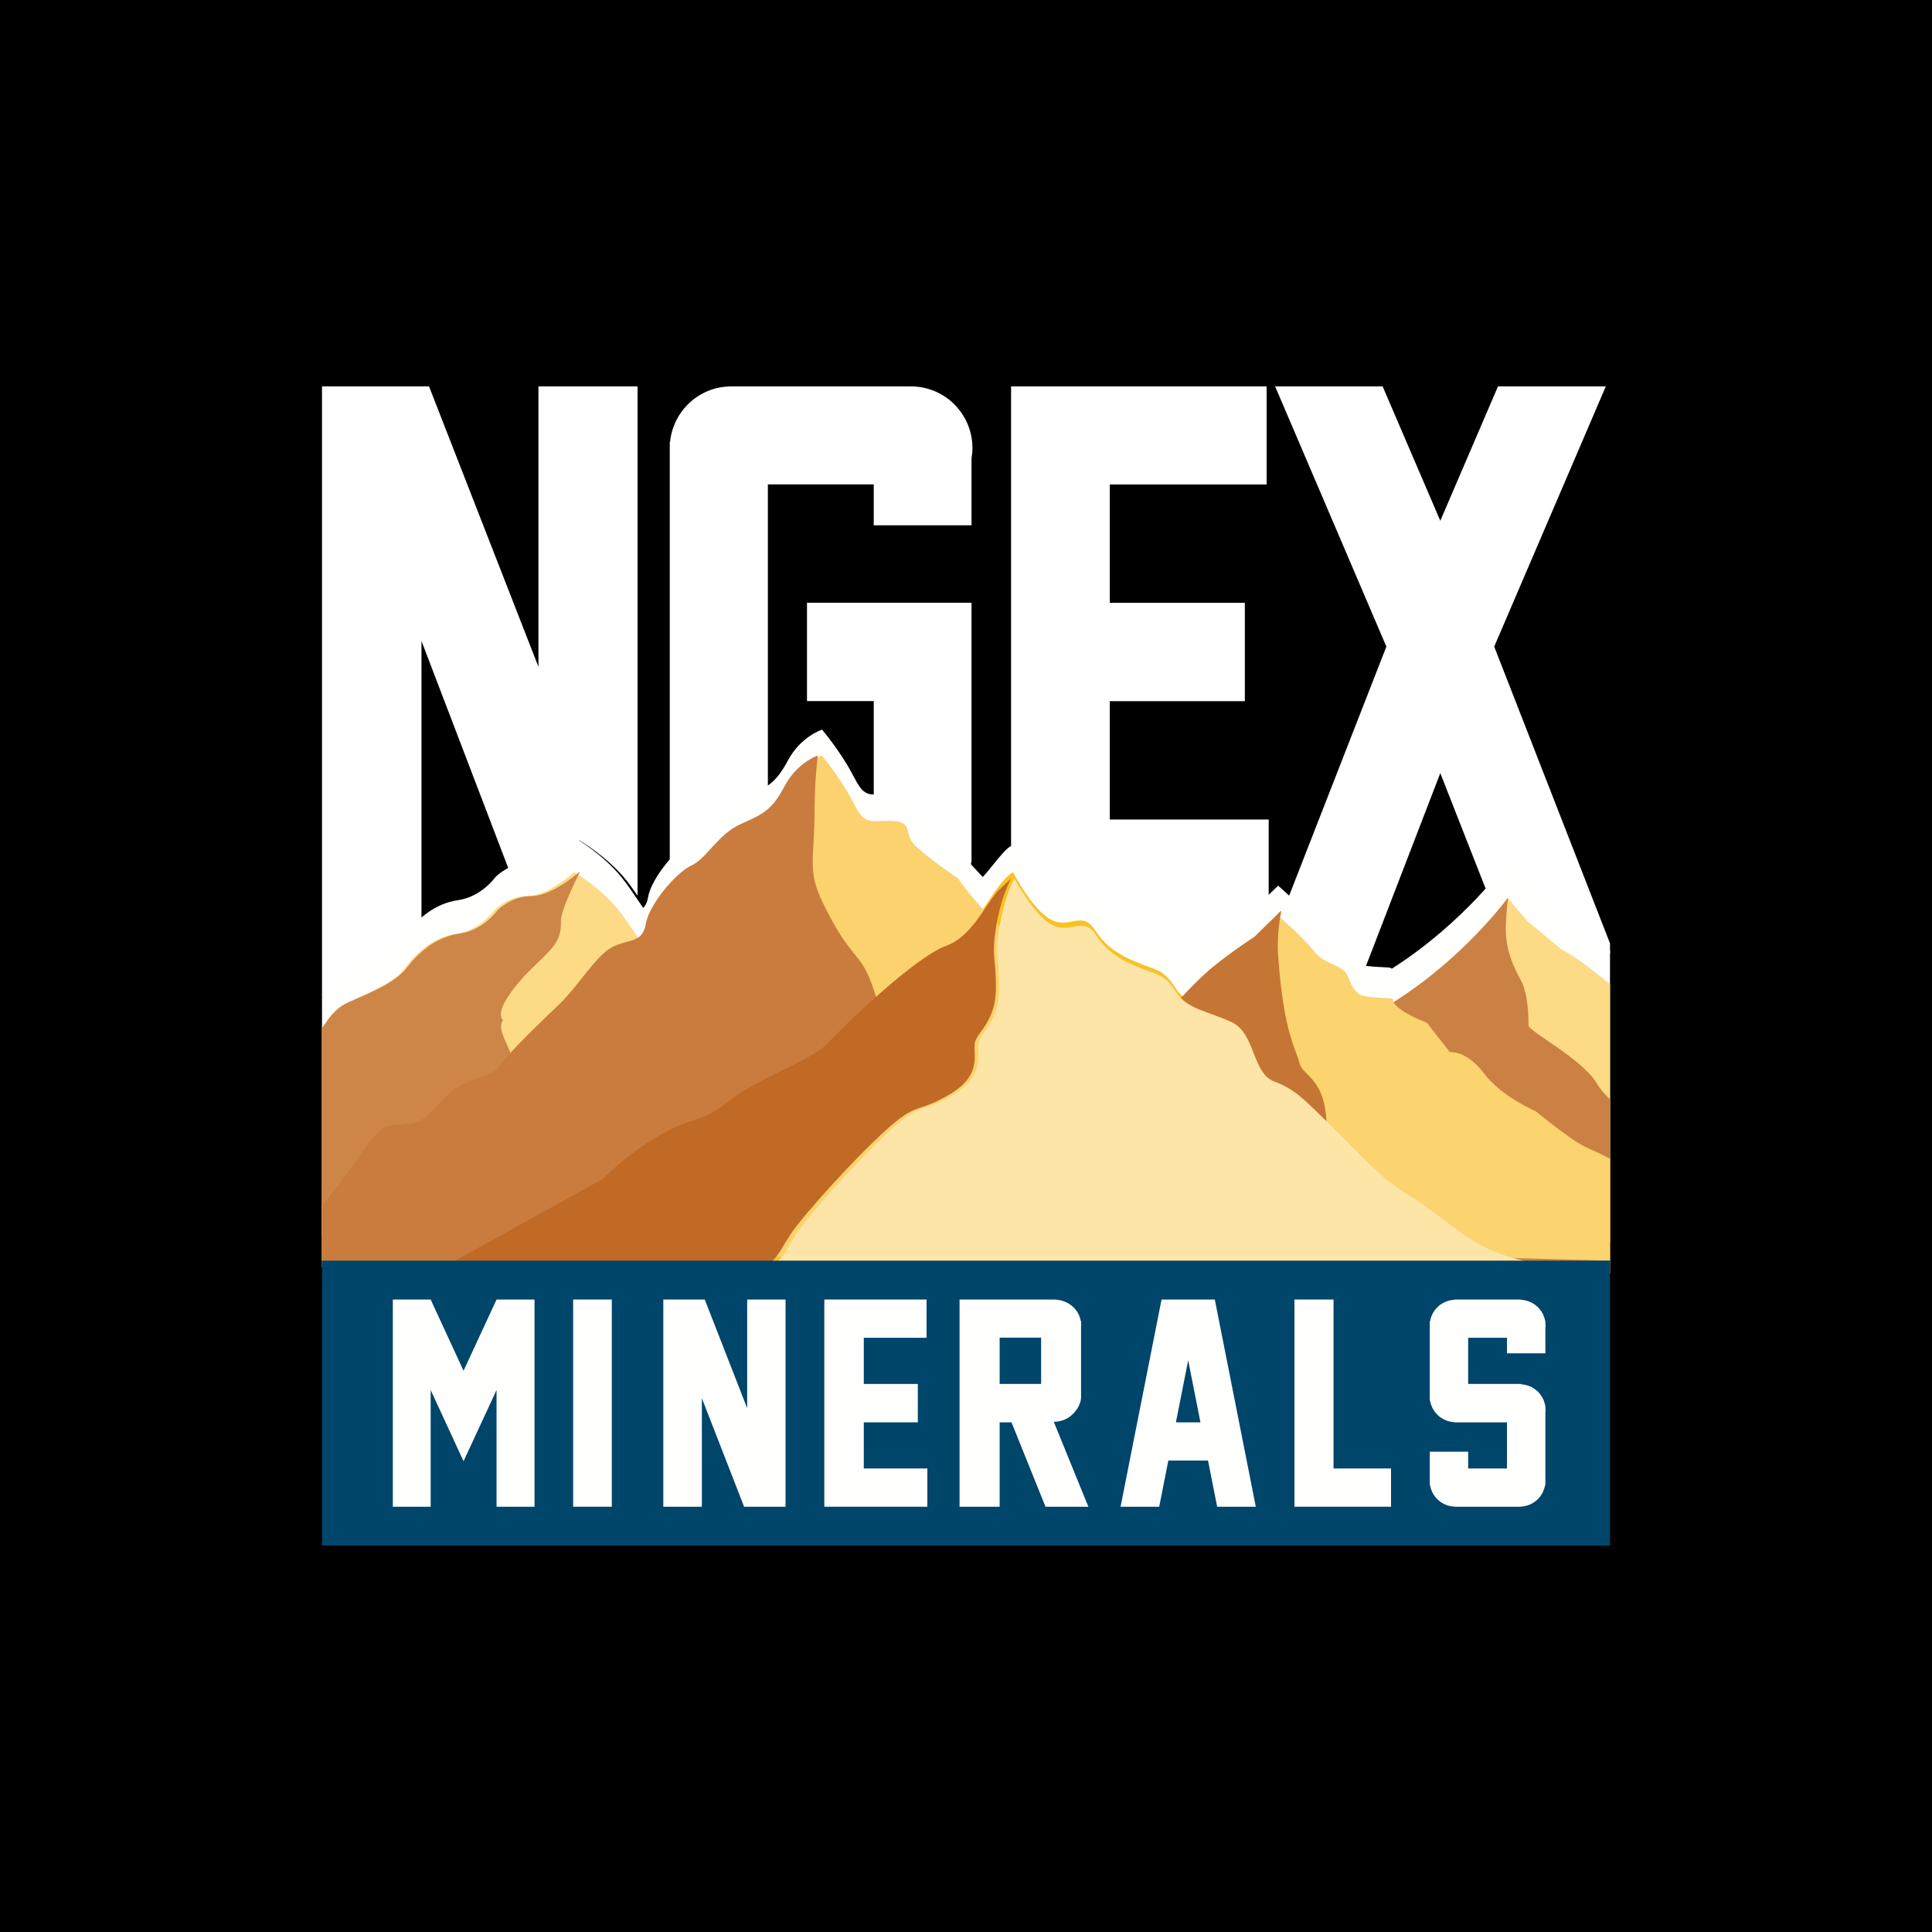 <svg width="60" height="60" viewBox="0 0 60 60" fill="none" xmlns="http://www.w3.org/2000/svg">
<rect width="60" height="60" fill="black"/>
<g clip-path="url(#clip0_168_609)">
<path fill-rule="evenodd" clip-rule="evenodd" d="M19.8 27.815V12H16.722V20.709L13.324 12H10V30.905C10.209 30.609 10.396 30.323 10.81 30.141C11.536 29.822 12.262 29.53 12.612 29.077C12.744 28.907 12.902 28.73 13.089 28.568V19.905L15.811 27.027C15.993 26.93 16.23 26.843 16.512 26.843C17.158 26.843 17.992 26.098 17.992 26.098C17.992 26.098 18.825 26.577 19.417 27.295C19.531 27.434 19.66 27.614 19.8 27.815Z" fill="white"/>
<path fill-rule="evenodd" clip-rule="evenodd" d="M39.4 25.451H34.465V21.776H38.66V18.721H34.465V15.045H39.336V12H31.4V30.101H39.4V25.451Z" fill="white"/>
<path fill-rule="evenodd" clip-rule="evenodd" d="M50 29.296L46.404 20.081L49.87 12H46.521L44.73 16.173L42.939 12H39.6L43.055 20.081L39.99 27.932C40.219 28.145 40.5 28.424 40.681 28.66C41.028 29.113 41.618 29.082 41.748 29.46C41.881 29.845 42.056 30.007 42.141 30.043C42.205 30.07 42.29 30.087 42.383 30.101L44.73 24.01L46.152 27.634C46.553 27.184 46.772 26.883 46.772 26.883L47.394 27.623L48.461 28.512C48.864 28.704 49.385 29.129 50 29.623V29.296Z" fill="white"/>
<path fill-rule="evenodd" clip-rule="evenodd" d="M30.2 13.915C30.2 12.857 29.345 12 28.29 12C28.262 12 28.235 12.003 28.207 12.004L28.203 12H22.768L22.765 12.003C22.747 12.002 22.729 12 22.71 12C21.72 12 20.906 12.756 20.81 13.724L20.8 13.732V26.77L20.811 26.78C20.913 27.742 21.724 28.492 22.71 28.492C22.719 28.492 22.727 28.49 22.736 28.49L22.737 28.492H28.203L28.206 28.489C28.224 28.489 28.242 28.492 28.261 28.492C29.247 28.492 30.059 27.742 30.16 26.78L30.171 26.77V18.718H25.062V21.773H27.135V25.447H23.847V15.044H27.135V16.314H30.171V14.236C30.189 14.132 30.2 14.025 30.2 13.915Z" fill="white"/>
<path fill-rule="evenodd" clip-rule="evenodd" d="M50 38.584V29.523C49.39 29.032 48.873 28.61 48.473 28.418L47.414 27.535L46.797 26.8C46.797 26.8 45.448 28.676 43.216 30.088C43.216 30.084 43.214 30.08 43.214 30.076C43.215 30.011 42.493 30.063 42.201 29.94C42.117 29.905 41.943 29.743 41.811 29.36C41.681 28.985 41.096 29.016 40.752 28.566C40.408 28.116 39.693 27.506 39.693 27.506L38.873 28.301C38.873 28.301 38.237 28.698 37.576 29.228C37.313 29.438 37.013 29.732 36.746 30.01C36.661 29.938 36.582 29.858 36.517 29.758C36.172 29.228 36.014 29.228 35.458 29.016C34.902 28.804 34.399 28.566 34.002 27.957C33.605 27.347 33.208 27.957 32.625 27.639C32.229 27.423 31.833 26.827 31.62 26.468C31.588 26.414 31.531 26.348 31.469 26.283C31.336 26.146 30.747 27.018 30.519 27.235C30.074 26.746 29.766 26.447 29.766 26.447C29.766 26.447 28.707 25.732 28.39 25.387C28.072 25.043 28.39 24.672 27.648 24.672C26.907 24.672 26.854 24.778 26.483 24.063C26.113 23.348 25.53 22.659 25.53 22.659C25.53 22.659 24.869 22.871 24.472 23.613C24.074 24.355 23.81 24.46 23.095 24.778C22.38 25.096 22.036 25.838 21.56 26.049C21.083 26.262 20.236 27.242 20.13 27.851C20.102 28.014 20.048 28.121 19.976 28.197C19.716 27.817 19.49 27.474 19.301 27.242C18.718 26.526 17.898 26.049 17.898 26.049C17.898 26.049 17.077 26.791 16.442 26.791C15.806 26.791 15.383 27.242 15.383 27.242C15.383 27.242 14.959 27.851 14.218 27.957C13.477 28.063 12.947 28.566 12.603 29.016C12.259 29.466 11.544 29.758 10.829 30.076C10.401 30.266 10.219 30.572 10 30.882V38.407L24.143 38.091C23.959 38.292 23.68 38.487 23.118 38.749L43.814 38.321C45.847 38.405 47.958 38.494 50 38.584Z" fill="#FFFFFE"/>
<path fill-rule="evenodd" clip-rule="evenodd" d="M13.6 39.553L18.884 36.562C18.884 36.562 19.598 35.788 20.654 35.174C21.711 34.56 21.843 34.854 22.768 34.106C23.693 33.358 25.331 32.824 25.806 32.29C26.282 31.756 28.501 29.567 29.453 29.22C30.404 28.873 30.773 27.538 31.46 27.084C31.46 27.084 32.042 28.232 32.623 28.552C33.204 28.873 33.601 28.259 33.997 28.873C34.393 29.487 34.895 29.727 35.45 29.941C36.005 30.154 36.163 30.154 36.507 30.688C36.85 31.222 37.484 31.276 38.224 31.623C38.964 31.97 38.858 33.225 39.545 33.492C40.232 33.759 40.444 34.026 41.395 34.96C42.346 35.895 42.716 36.429 43.773 37.096C44.83 37.764 45.411 38.431 46.362 38.832C47.313 39.233 48 39.233 48 39.233L13.6 39.553Z" fill="#F8C224"/>
<path fill-rule="evenodd" clip-rule="evenodd" d="M28.2 38.903L27.15 38.558C27.15 38.558 26.573 37.841 26.1 37.708C25.627 37.575 25.181 36.114 24 34.654C22.819 33.193 23.081 32.183 21.9 31.466C20.719 30.749 19.8 28.996 19.223 28.279C18.645 27.562 17.831 27.084 17.831 27.084C17.831 27.084 17.017 27.827 16.387 27.827C15.757 27.827 15.338 28.279 15.338 28.279C15.338 28.279 14.918 28.89 14.182 28.996C13.447 29.102 12.922 29.607 12.581 30.058C12.24 30.51 11.531 30.802 10.822 31.121C10.398 31.312 10.217 31.618 10 31.93V39.151L28.2 38.903Z" fill="#FCDA86"/>
<path fill-rule="evenodd" clip-rule="evenodd" d="M18 27.093C17.991 27.088 17.984 27.084 17.984 27.084C17.984 27.084 17.154 27.827 16.512 27.827C15.87 27.827 15.442 28.279 15.442 28.279C15.442 28.279 15.014 28.89 14.264 28.996C13.515 29.102 12.979 29.607 12.632 30.058C12.284 30.51 11.561 30.802 10.838 31.121C10.405 31.312 10.221 31.618 10 31.93V39.151L11.221 39.134C11.873 37.735 12.748 35.777 12.676 35.539C14.657 42.091 14.087 34.383 13.791 34.211C14.068 34.372 15.649 33.782 15.649 33.782C16.456 32.982 15.293 32.145 15.62 31.687C15.278 31.318 16.393 30.197 16.393 30.197C17.107 29.489 17.448 29.282 17.419 28.589C17.431 28.308 17.701 27.701 18 27.093Z" fill="#CD8548"/>
<path fill-rule="evenodd" clip-rule="evenodd" d="M41.4 38.642C41.4 38.642 38.966 37.039 37.563 36.505C36.161 35.97 31.874 29.557 31.08 28.808C30.287 28.06 29.757 27.285 29.757 27.285C29.757 27.285 28.699 26.564 28.381 26.216C28.064 25.869 28.381 25.494 27.641 25.494C26.9 25.494 26.847 25.602 26.476 24.88C26.106 24.159 25.524 23.464 25.524 23.464C25.524 23.464 24.862 23.678 24.465 24.426C24.068 25.174 23.804 25.281 23.089 25.602C22.375 25.922 22.031 26.671 21.555 26.884C21.078 27.098 20.232 28.087 20.126 28.701C20.02 29.316 19.57 29.156 19.067 29.423C18.564 29.69 18.009 30.626 17.453 31.16C16.897 31.695 15.892 32.63 15.574 33.084C15.257 33.539 14.516 33.432 13.881 34.046C13.246 34.661 13.219 34.901 12.505 34.901C11.79 34.901 11.658 35.222 10.97 36.184C10.748 36.495 10.386 36.941 10 37.401V39.352L41.4 38.642Z" fill="#FBD26D"/>
<path fill-rule="evenodd" clip-rule="evenodd" d="M27.4 31.973C27.4 31.616 27.12 30.368 26.699 29.833C26.279 29.299 26.069 29.085 25.561 28.051C25.053 27.017 25.298 26.714 25.298 25.11C25.298 24.564 25.339 23.988 25.393 23.464C25.285 23.504 24.72 23.742 24.364 24.418C23.97 25.166 23.707 25.274 22.998 25.595C22.288 25.915 21.947 26.664 21.474 26.878C21.001 27.092 20.16 28.081 20.055 28.696C19.95 29.311 19.503 29.151 19.004 29.418C18.505 29.685 17.953 30.621 17.401 31.156C16.849 31.691 15.851 32.626 15.535 33.081C15.22 33.535 14.484 33.428 13.854 34.043C13.223 34.658 13.197 34.899 12.487 34.899C11.778 34.899 11.647 35.22 10.963 36.183C10.742 36.494 10.384 36.939 10 37.4V39.352L16.508 39.204C20.014 36.974 27.4 32.244 27.4 31.973Z" fill="#C97C3D"/>
<path fill-rule="evenodd" clip-rule="evenodd" d="M50 30.563C49.401 30.086 48.894 29.677 48.5 29.491L47.442 28.617L46.824 27.888C46.824 27.888 45.043 30.345 42.185 31.735C39.327 33.124 37.633 34.803 36.893 35.537C36.152 36.271 34.087 38.054 33.373 38.369C32.659 38.684 31.6 38.815 31.6 38.815C31.6 38.815 41.411 39.18 50 39.553V30.563Z" fill="#FCDA86"/>
<path fill-rule="evenodd" clip-rule="evenodd" d="M50 34.139C49.825 33.968 49.688 33.813 49.617 33.687C49.176 32.9 47.471 32.026 47.471 31.851C47.471 31.676 47.471 30.89 47.236 30.452C47.001 30.015 46.795 29.578 46.766 28.966C46.754 28.732 46.786 28.317 46.83 27.895L46.824 27.888C46.824 27.888 45.043 30.345 42.185 31.735C39.327 33.124 37.633 34.803 36.893 35.537C36.152 36.271 34.087 38.054 33.373 38.369C32.659 38.684 31.6 38.815 31.6 38.815C31.6 38.815 41.412 39.18 50 39.553V34.139Z" fill="#CB8143"/>
<path fill-rule="evenodd" clip-rule="evenodd" d="M50 35.986C49.701 35.816 49.373 35.697 49.12 35.557C48.645 35.295 47.694 34.511 47.694 34.511C47.694 34.511 46.638 34.065 46.084 33.333C45.53 32.6 45.028 32.678 45.028 32.678L44.315 31.763C44.315 31.763 43.253 31.37 43.259 31.03C43.26 30.966 42.54 31.018 42.248 30.896C42.165 30.861 41.992 30.701 41.86 30.323C41.731 29.952 41.147 29.983 40.804 29.538C40.461 29.093 39.748 28.492 39.748 28.492L38.929 29.277C38.929 29.277 38.296 29.669 37.636 30.192C36.976 30.716 36.078 31.763 36.078 31.763L28 38.566L50 39.151V35.986Z" fill="#FBD36F"/>
<path fill-rule="evenodd" clip-rule="evenodd" d="M28 38.631L39.72 38.95C40.321 37.877 41.2 36.125 41.2 35.065C41.2 33.453 40.459 33.453 40.353 33.005C40.247 32.558 39.877 32.11 39.701 29.782C39.659 29.232 39.703 28.739 39.791 28.305C39.785 28.3 39.775 28.291 39.775 28.291L38.954 29.096C38.954 29.096 38.319 29.499 37.658 30.036C36.996 30.574 36.096 31.648 36.096 31.648L28 38.631Z" fill="#C67634"/>
<path fill-rule="evenodd" clip-rule="evenodd" d="M48 39.243C48 39.243 47.315 39.243 46.366 38.848C45.417 38.453 44.838 37.796 43.784 37.138C42.73 36.48 42.361 35.954 41.412 35.033C40.463 34.112 40.253 33.849 39.568 33.586C38.882 33.322 38.988 32.086 38.25 31.744C37.512 31.401 36.88 31.349 36.537 30.823C36.194 30.296 36.036 30.296 35.483 30.086C34.93 29.875 34.429 29.639 34.033 29.034C33.638 28.428 33.243 29.034 32.663 28.718C32.269 28.503 31.875 27.911 31.663 27.554C31.563 27.386 31.5 27.285 31.5 27.285C31.5 27.285 31.176 27.872 31.035 28.82C30.895 29.767 31.035 29.697 31.035 30.679C31.035 31.662 30.52 32.012 30.403 32.328C30.286 32.644 30.684 33.345 29.63 33.977C28.576 34.609 28.646 34.188 27.65 35.1C26.655 36.012 25.109 37.743 24.711 38.351C24.312 38.959 24.359 39.216 23.2 39.754L48 39.243Z" fill="#FDE5A7"/>
<path fill-rule="evenodd" clip-rule="evenodd" d="M13.4 39.559L18.726 36.611C18.726 36.611 19.445 35.848 20.511 35.243C21.576 34.638 21.709 34.928 22.641 34.191C23.573 33.454 25.224 32.928 25.704 32.401C26.183 31.875 28.421 29.718 29.379 29.376C30.116 29.113 30.507 28.275 30.962 27.698L31.4 27.285C31.4 27.285 31.071 27.872 30.93 28.82C30.788 29.767 30.93 29.697 30.93 30.679C30.93 31.662 30.409 32.012 30.29 32.328C30.172 32.644 30.574 33.345 29.509 33.977C28.444 34.608 28.515 34.188 27.509 35.1C26.503 36.012 24.94 37.743 24.538 38.351C24.135 38.959 24.183 39.216 23.011 39.754L13.4 39.559Z" fill="#C06A26"/>
<path fill-rule="evenodd" clip-rule="evenodd" d="M10 48H50V39.151H10V48Z" fill="#00456A"/>
<path fill-rule="evenodd" clip-rule="evenodd" d="M48 41.162C48 41.14 47.995 41.118 47.993 41.096V41.029L47.986 41.023C47.922 40.663 47.618 40.39 47.244 40.368L47.232 40.358H45.172L45.16 40.367C44.785 40.387 44.479 40.662 44.415 41.023L44.403 41.034V41.141C44.403 41.148 44.401 41.155 44.401 41.162C44.401 41.17 44.403 41.176 44.403 41.184V43.344C44.402 43.353 44.4 43.361 44.4 43.371C44.4 43.379 44.402 43.388 44.403 43.397V43.496L44.414 43.505C44.476 43.87 44.786 44.148 45.165 44.166L45.172 44.172H46.8V45.605H45.595V45.085H44.403V45.968C44.402 45.977 44.4 45.985 44.4 45.994C44.4 46.003 44.402 46.012 44.403 46.021V46.122L44.414 46.131C44.477 46.496 44.788 46.774 45.168 46.79L45.172 46.793H47.232L47.237 46.789C47.613 46.768 47.918 46.493 47.981 46.132L47.993 46.122V46.016C47.993 46.008 47.995 46.002 47.995 45.994C47.995 45.987 47.993 45.98 47.993 45.973V43.852C47.995 43.83 48 43.808 48 43.786C48 43.763 47.995 43.742 47.993 43.719V43.655L47.986 43.649C47.923 43.289 47.62 43.014 47.246 42.991L47.232 42.979H45.595V41.546H46.8V42.029H47.993V41.228C47.995 41.206 48 41.185 48 41.162Z" fill="#FFFFFE"/>
<path fill-rule="evenodd" clip-rule="evenodd" d="M33.578 41.157C33.578 41.142 33.574 41.129 33.573 41.114V41.033L33.564 41.026C33.501 40.661 33.181 40.382 32.787 40.362L32.782 40.358H29.8V46.793H31.045V44.172H31.413L32.469 46.793H33.8L32.726 44.155C32.726 44.155 33.035 44.17 33.279 43.951C33.585 43.677 33.573 43.397 33.573 43.397V41.199C33.574 41.185 33.578 41.171 33.578 41.157ZM31.045 42.98H32.333V41.542H31.045V42.98Z" fill="#FFFFFE"/>
<path fill-rule="evenodd" clip-rule="evenodd" d="M16.6 40.358H15.421L14.396 42.57L13.375 40.358H12.2V46.793H13.375V43.168L14.396 45.38L15.421 43.168V46.793H16.6V40.358Z" fill="#FFFFFE"/>
<path fill-rule="evenodd" clip-rule="evenodd" d="M17.8 46.793H19V40.358H17.8V46.793Z" fill="#FFFFFE"/>
<path fill-rule="evenodd" clip-rule="evenodd" d="M24.4 46.793L24.396 46.785V40.358H23.204V43.733L21.887 40.358H20.6V46.793H21.797V43.422L23.109 46.793H24.4Z" fill="#FFFFFE"/>
<path fill-rule="evenodd" clip-rule="evenodd" d="M28.8 45.605H26.826V44.172H28.504V42.98H26.826V41.546H28.775V40.358H25.6V46.793H28.8V45.605Z" fill="#FFFFFE"/>
<path fill-rule="evenodd" clip-rule="evenodd" d="M39 46.793L37.727 40.358H36.073L34.8 46.793H36L36.284 45.359H37.516L37.8 46.793H39ZM37.281 44.172H36.519L36.9 42.246L37.281 44.172Z" fill="#FFFFFE"/>
<path fill-rule="evenodd" clip-rule="evenodd" d="M43.2 45.605H41.414V40.358H40.2V46.793H43.2V45.605Z" fill="#FFFFFE"/>
</g>
<defs>
<clipPath id="clip0_168_609">
<rect width="40" height="36" fill="white" transform="translate(10 12)"/>
</clipPath>
</defs>
</svg>
